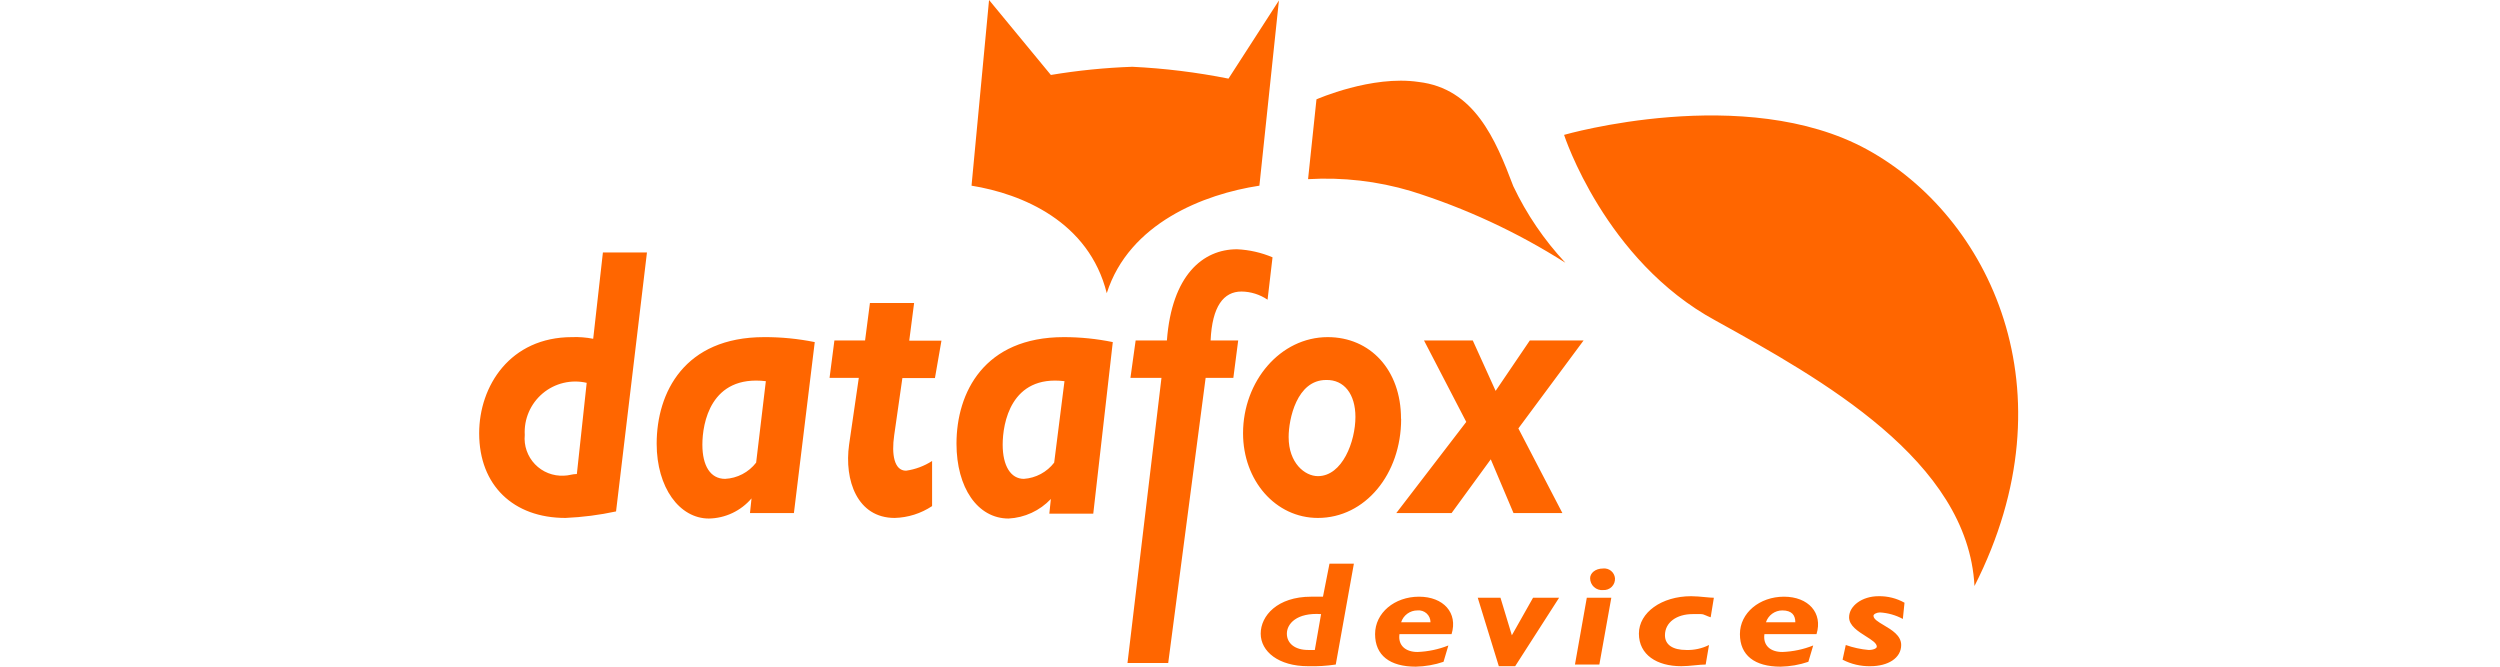 <svg width="240" height="64" viewBox="0 0 240 64" fill="none" xmlns="http://www.w3.org/2000/svg">
<path fill-rule="evenodd" clip-rule="evenodd" d="M93.267 17.825C98.121 18.609 104.532 21.269 106.249 28.146C108.397 21.417 115.582 18.632 120.902 17.825L122.777 0.045L117.935 7.548C114.89 6.941 111.805 6.561 108.704 6.411C106.083 6.502 103.47 6.764 100.883 7.196L94.949 0L93.267 17.825ZM126.381 9.537L125.574 17.199C128.9 17.003 132.235 17.387 135.429 18.336C140.66 19.969 145.652 22.285 150.276 25.225C148.24 23.045 146.553 20.564 145.274 17.87C143.557 13.323 141.523 8.492 136.18 7.866C131.69 7.196 126.381 9.537 126.381 9.537ZM126.222 62.397H125.574C124.323 62.397 123.539 61.772 123.539 60.828C123.539 59.885 124.482 58.794 126.824 58.953L126.222 62.397ZM129.973 54.11H127.631L127.006 57.282H125.869C122.629 57.282 121.027 59.112 121.027 60.828C121.027 62.545 122.743 63.955 125.574 63.955C126.463 63.98 127.354 63.927 128.234 63.795L129.973 54.11ZM134.509 59.737C134.615 59.405 134.825 59.116 135.107 58.912C135.389 58.707 135.729 58.598 136.077 58.6C136.236 58.584 136.396 58.602 136.547 58.652C136.699 58.702 136.838 58.783 136.956 58.89C137.074 58.998 137.168 59.128 137.232 59.274C137.296 59.42 137.329 59.578 137.328 59.737H134.509ZM139.351 60.874C139.976 58.839 138.578 57.282 136.225 57.282C133.872 57.282 132.008 58.839 132.008 60.874C132.008 62.909 133.417 64 135.918 64C136.823 63.981 137.721 63.824 138.578 63.534L139.044 61.965C138.098 62.342 137.095 62.553 136.077 62.59C134.941 62.59 134.19 61.965 134.349 60.874H139.351ZM147.172 57.384H149.673L145.456 63.955H143.887L141.864 57.384H144.046L145.138 60.988L147.172 57.384ZM153.902 54.576C153.118 54.576 152.652 55.042 152.652 55.508C152.651 55.668 152.683 55.825 152.748 55.971C152.812 56.117 152.906 56.248 153.024 56.355C153.142 56.462 153.281 56.544 153.432 56.593C153.583 56.644 153.743 56.661 153.902 56.645C154.054 56.655 154.206 56.633 154.349 56.579C154.491 56.526 154.62 56.442 154.728 56.334C154.836 56.227 154.919 56.097 154.973 55.955C155.026 55.812 155.049 55.66 155.039 55.508C155.026 55.372 154.986 55.24 154.922 55.119C154.858 54.999 154.77 54.892 154.665 54.805C154.559 54.718 154.437 54.654 154.306 54.614C154.175 54.575 154.038 54.562 153.902 54.576ZM154.686 57.384H152.333L151.196 63.795H153.538L154.686 57.384ZM163.7 57.324C164.032 57.356 164.327 57.384 164.531 57.384L164.224 59.26C164.032 59.2 163.894 59.139 163.776 59.087L163.776 59.087C163.6 59.01 163.471 58.953 163.28 58.953H162.496C160.973 58.953 159.836 59.737 159.836 60.988C159.836 61.92 160.62 62.397 161.871 62.397C162.63 62.424 163.385 62.26 164.065 61.92L163.746 63.795C163.451 63.795 163.088 63.831 162.704 63.868L162.704 63.868C162.275 63.91 161.819 63.955 161.405 63.955C159.063 63.955 157.335 62.863 157.335 60.828C157.335 58.794 159.529 57.236 162.348 57.236C162.783 57.236 163.272 57.283 163.7 57.324ZM169.532 59.737C169.64 59.406 169.85 59.118 170.132 58.914C170.414 58.71 170.753 58.6 171.101 58.6C172.033 58.6 172.352 59.078 172.352 59.737H169.532ZM174.386 60.874C175.012 58.839 173.602 57.282 171.26 57.282C168.919 57.282 167.032 58.839 167.032 60.874C167.032 62.909 168.441 64 170.942 64C171.847 63.981 172.744 63.824 173.602 63.534L174.068 61.965C173.123 62.343 172.119 62.554 171.101 62.59C169.964 62.59 169.226 61.965 169.385 60.874H174.386ZM180.332 57.236C181.206 57.217 182.07 57.433 182.833 57.861L182.673 59.419C181.996 59.053 181.248 58.84 180.479 58.794C180.173 58.794 179.854 58.953 179.854 59.112C179.854 59.431 180.309 59.7 180.842 60.016C181.599 60.464 182.514 61.006 182.514 61.92C182.514 63.17 181.264 63.955 179.547 63.955C178.622 63.972 177.708 63.757 176.887 63.329L177.194 61.92C177.902 62.171 178.64 62.331 179.388 62.397C179.854 62.397 180.173 62.238 180.173 62.079C180.173 61.744 179.687 61.438 179.131 61.087C178.385 60.617 177.512 60.067 177.512 59.26C177.512 58.168 178.763 57.236 180.332 57.236ZM150.151 12.948C150.151 12.948 167.509 7.935 179.229 14.346C190.949 20.757 199.089 37.491 189.551 56.259C188.926 44.22 174.853 36.399 164.69 30.772C154.061 25.02 150.151 12.948 150.151 12.948ZM54.761 45.584C54.954 45.544 55.147 45.505 55.378 45.505L56.322 36.752C55.587 36.581 54.823 36.584 54.09 36.76C53.357 36.936 52.675 37.28 52.098 37.765C51.521 38.251 51.065 38.864 50.766 39.556C50.467 40.248 50.334 41.001 50.377 41.754C50.328 42.265 50.391 42.782 50.561 43.267C50.73 43.752 51.002 44.196 51.358 44.567C51.714 44.938 52.145 45.228 52.623 45.417C53.101 45.606 53.614 45.691 54.128 45.664C54.368 45.664 54.565 45.624 54.761 45.584ZM57.879 24.236H62.108L59.141 49.097C57.544 49.442 55.92 49.651 54.287 49.722C49.285 49.722 46 46.596 46 41.594C46 37.059 48.967 32.364 54.912 32.364C55.594 32.337 56.277 32.391 56.947 32.523L57.879 24.236ZM72.589 44.413C72.234 44.872 71.784 45.249 71.27 45.518C70.756 45.787 70.19 45.941 69.611 45.971C68.201 45.971 67.428 44.72 67.428 42.686C67.428 40.651 68.201 35.967 73.521 36.593L72.589 44.413ZM78.216 32.841C76.618 32.518 74.992 32.358 73.362 32.364C65.7 32.364 63.04 37.684 63.04 42.595C63.04 46.812 65.234 49.779 68.053 49.779C68.833 49.766 69.602 49.586 70.307 49.253C71.013 48.92 71.639 48.44 72.146 47.846L71.998 49.256H76.215L78.216 32.841ZM83.513 29.09H87.754L87.287 32.705H90.379L89.754 36.297H86.628L85.844 41.776C85.571 43.629 85.844 45.187 86.981 45.187C87.872 45.061 88.725 44.743 89.481 44.254V48.585C88.415 49.294 87.17 49.688 85.889 49.722C82.286 49.722 81.035 46.096 81.513 42.686L82.445 36.274H79.637L80.103 32.682H83.047L83.513 29.09ZM101.201 44.413C100.854 44.864 100.415 45.236 99.913 45.504C99.412 45.773 98.859 45.932 98.291 45.971C97.03 45.971 96.257 44.72 96.257 42.686C96.257 40.651 97.03 35.967 102.19 36.593L101.201 44.413ZM106.828 32.841C105.284 32.524 103.711 32.364 102.134 32.364C94.472 32.364 91.823 37.684 91.823 42.595C91.823 46.812 93.847 49.779 96.825 49.779C98.368 49.699 99.822 49.027 100.883 47.903L100.735 49.313H104.953L106.828 32.841ZM118.753 23.929C119.927 23.982 121.082 24.244 122.163 24.702L121.686 28.772C120.947 28.27 120.078 27.997 119.185 27.987C117.469 27.987 116.366 29.397 116.218 32.682H118.867L118.401 36.274H115.741L112.148 63.648H108.238L111.501 36.274H108.522L109.022 32.682H112.023C112.49 26.43 115.468 23.929 118.753 23.929ZM130.121 40.026C130.121 42.379 128.87 45.709 126.517 45.709C125.267 45.709 123.709 44.459 123.709 41.958C123.709 40.23 124.494 36.479 127.302 36.479C129.041 36.433 130.121 37.843 130.121 40.026ZM134.497 40.185C134.497 35.501 131.53 32.364 127.461 32.364C122.914 32.364 119.333 36.593 119.333 41.594C119.333 46.141 122.459 49.722 126.517 49.722C131.064 49.722 134.509 45.505 134.509 40.23L134.497 40.185ZM146.865 32.682H152.026L145.763 41.128L149.991 49.256H145.297L143.114 44.095L139.351 49.256H134.043L140.761 40.503L136.703 32.682H141.386L143.58 37.525L146.865 32.682Z" fill="#FF6600"/>
</svg>
